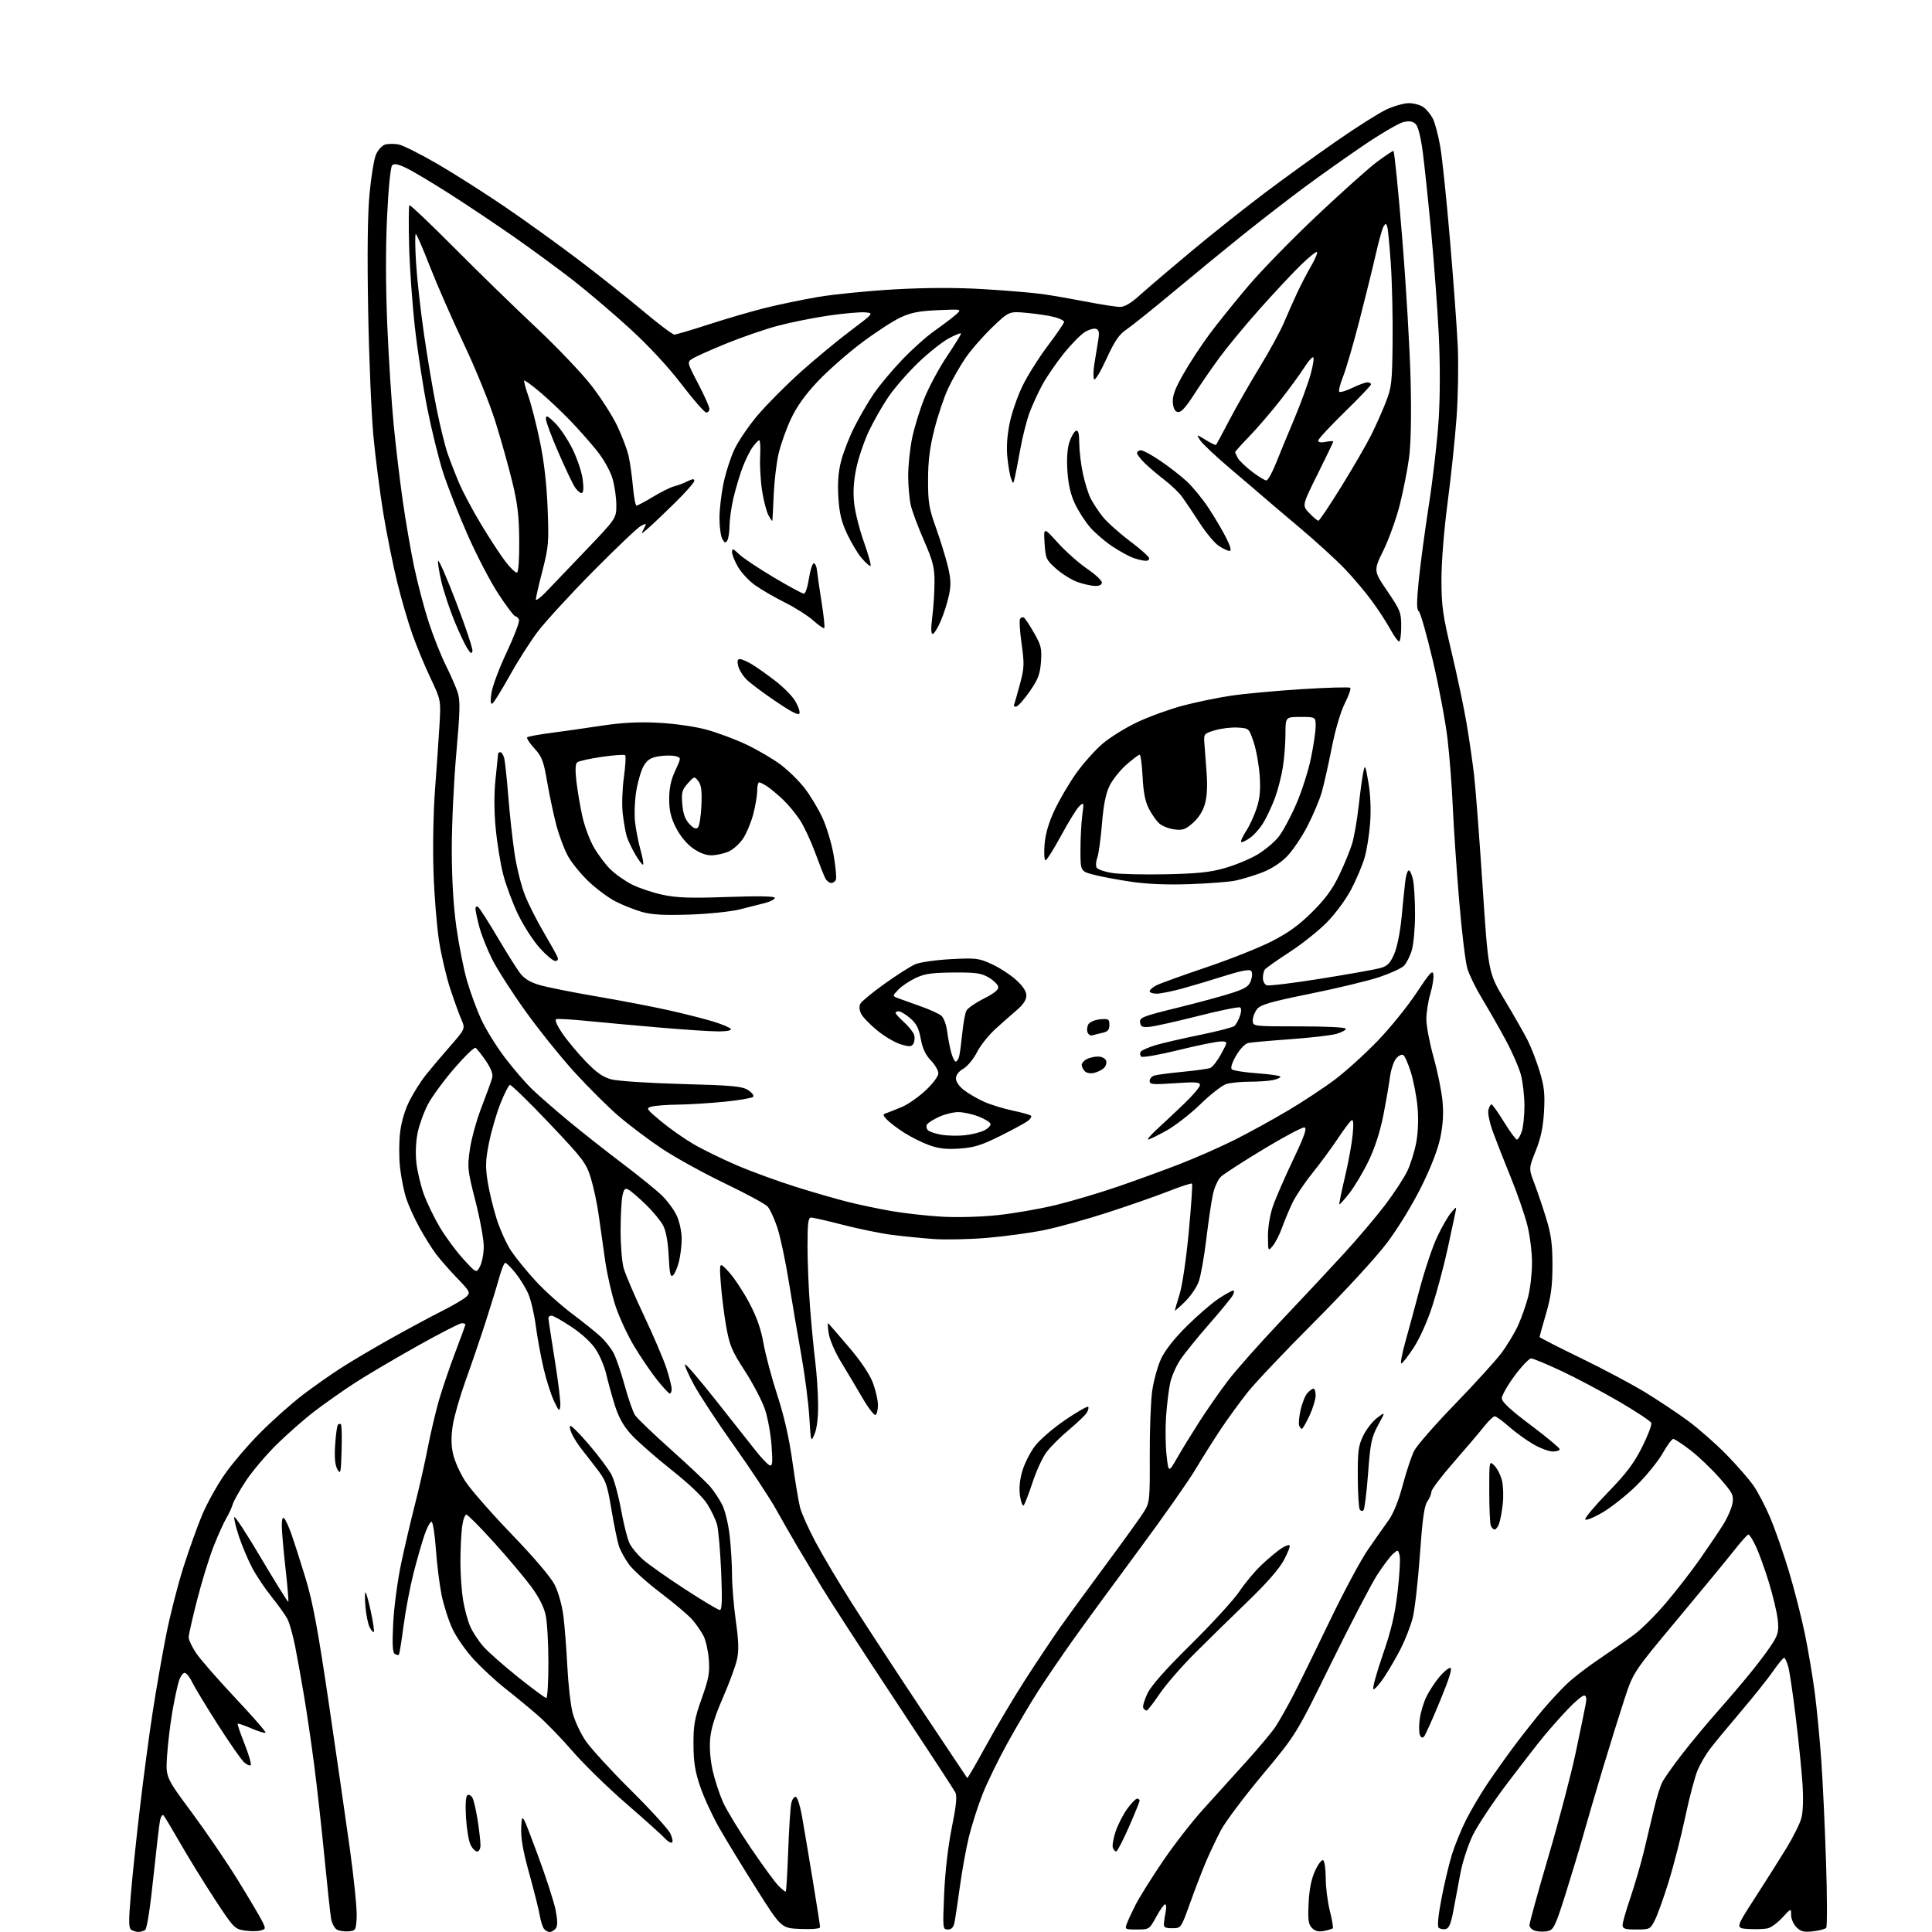 <?xml version="1.0" encoding="UTF-8" standalone="no"?>
<svg 
  version="1.1" 
  xmlns="http://www.w3.org/2000/svg" 
  xmlns:xlink="http://www.w3.org/1999/xlink" 
  xmlns:svg="http://www.w3.org/2000/svg"
  xmlns:rdf="http://www.w3.org/1999/02/22-rdf-syntax-ns#"
  xmlns:cc="http://creativecommons.org/ns#"
  xmlns:dc="http://purl.org/dc/elements/1.1/"
  viewBox="0 0 768 768"
  width="768"
  height="768"
>
<style>svg {background-color: white; }</style>"
<path stroke="none" fill="black" fill-rule="evenodd" d="M55.00,767.97C54.17,767.97 52.91,767.60 52.20,767.14C51.15,766.48 51.10,763.84 51.98,753.41C52.57,746.31 54.19,730.83 55.58,719.00C56.96,707.17 59.23,690.08 60.63,681.00C62.02,671.92 64.45,657.98 66.03,650.00C67.61,642.02 70.74,629.75 73.00,622.72C75.25,615.68 78.58,606.40 80.40,602.09C82.22,597.77 86.14,590.70 89.11,586.38C92.07,582.05 98.55,574.44 103.50,569.48C108.45,564.51 116.10,557.72 120.50,554.37C124.90,551.03 131.78,546.20 135.80,543.63C139.81,541.06 148.59,535.87 155.31,532.11C162.02,528.35 171.17,523.43 175.64,521.18C180.10,518.94 184.52,516.34 185.45,515.40C187.05,513.81 186.83,513.37 181.74,508.10C178.77,505.02 174.98,500.70 173.32,498.50C171.67,496.30 168.71,491.57 166.75,488.00C164.79,484.43 162.43,479.25 161.52,476.50C160.60,473.75 159.48,468.21 159.03,464.18C158.58,460.15 158.59,453.76 159.07,449.96C159.62,445.62 161.05,440.92 162.93,437.28C164.58,434.10 167.41,429.64 169.22,427.38C171.02,425.11 175.31,420.03 178.75,416.10C185.00,408.94 185.00,408.94 183.38,405.22C182.49,403.17 180.50,397.67 178.96,393.00C177.42,388.32 175.42,379.77 174.52,374.00C173.62,368.22 172.63,355.85 172.32,346.50C172.00,336.90 172.26,322.75 172.92,314.00C173.56,305.48 174.36,293.96 174.69,288.41C175.28,278.32 175.28,278.32 171.12,269.51C168.82,264.66 165.58,256.83 163.91,252.10C162.23,247.37 159.53,238.10 157.91,231.50C156.28,224.90 153.83,212.75 152.45,204.50C151.08,196.25 149.28,182.30 148.45,173.50C147.63,164.70 146.68,142.20 146.35,123.50C145.95,101.09 146.13,85.30 146.88,77.19C147.51,70.42 148.65,63.37 149.42,61.53C150.19,59.70 151.80,57.88 153.00,57.50C154.19,57.12 156.63,57.08 158.42,57.42C160.20,57.75 167.26,61.30 174.11,65.29C180.95,69.29 193.07,77.00 201.03,82.43C208.99,87.86 222.03,97.25 230.00,103.29C237.97,109.34 249.51,118.50 255.64,123.64C261.77,128.79 267.36,133.00 268.05,133.00C268.75,133.00 274.85,131.20 281.61,129.00C288.37,126.80 298.31,123.89 303.70,122.53C309.09,121.17 318.71,119.16 325.08,118.07C331.45,116.98 345.18,115.62 355.58,115.03C368.28,114.32 379.93,114.29 391.00,114.94C400.07,115.48 410.67,116.37 414.55,116.92C418.43,117.48 426.30,118.85 432.05,119.96C437.80,121.08 443.73,122.00 445.24,122.00C447.12,122.00 449.69,120.45 453.45,117.04C456.46,114.32 465.66,106.48 473.88,99.63C482.11,92.78 495.07,82.49 502.67,76.76C510.28,71.03 523.09,61.77 531.13,56.18C539.18,50.59 548.18,44.89 551.13,43.52C554.09,42.14 558.09,41.02 560.03,41.01C561.97,41.00 564.56,41.70 565.78,42.56C567.01,43.42 568.71,45.48 569.57,47.13C570.42,48.79 571.76,53.82 572.53,58.32C573.31,62.82 575.05,79.55 576.40,95.50C577.76,111.45 579.14,130.35 579.48,137.50C579.82,144.65 579.62,157.34 579.02,165.70C578.43,174.05 576.83,189.31 575.47,199.60C574.02,210.60 573.00,223.24 573.00,230.30C573.00,240.85 573.49,244.35 577.04,259.31C579.27,268.66 581.93,281.31 582.97,287.41C584.00,293.51 585.34,302.77 585.96,308.00C586.57,313.23 588.09,333.07 589.34,352.09C591.62,386.68 591.62,386.68 598.17,397.59C601.77,403.59 605.86,410.76 607.26,413.53C608.66,416.29 610.81,421.85 612.04,425.89C613.86,431.89 614.17,434.80 613.77,441.86C613.41,448.12 612.50,452.43 610.47,457.49C607.67,464.48 607.67,464.48 609.96,470.49C611.22,473.80 613.35,480.10 614.69,484.50C616.62,490.82 617.13,494.70 617.12,503.00C617.11,511.29 616.57,515.35 614.56,522.27C613.15,527.09 612.00,531.23 612.00,531.47C612.00,531.71 619.31,535.45 628.25,539.79C637.19,544.13 648.72,550.25 653.89,553.40C659.05,556.55 666.70,561.64 670.89,564.71C675.07,567.78 681.96,573.82 686.20,578.14C690.43,582.46 695.34,588.09 697.11,590.66C698.88,593.23 701.86,598.97 703.74,603.42C705.61,607.86 708.92,617.35 711.08,624.50C713.24,631.65 716.11,642.90 717.47,649.50C718.82,656.10 720.60,666.67 721.42,673.00C722.24,679.33 723.40,691.48 724.00,700.00C724.60,708.52 725.45,726.75 725.89,740.50C726.34,754.25 726.35,765.89 725.94,766.36C725.52,766.84 723.16,767.45 720.70,767.73C717.06,768.14 715.84,767.84 714.12,766.12C712.95,764.95 712.00,762.76 712.00,761.25C711.99,758.50 711.99,758.50 708.58,762.21C706.71,764.25 704.10,766.19 702.79,766.52C701.47,766.85 698.02,766.98 695.11,766.81C689.84,766.50 689.84,766.50 697.59,754.50C701.86,747.90 707.52,738.93 710.18,734.58C712.84,730.22 715.50,724.86 716.09,722.67C716.74,720.25 716.91,714.91 716.52,709.09C716.17,703.82 714.98,692.08 713.88,683.00C712.79,673.92 711.45,664.81 710.91,662.75C710.36,660.69 709.60,659.01 709.21,659.01C708.82,659.02 706.82,661.44 704.77,664.40C702.72,667.35 696.87,674.68 691.77,680.67C686.67,686.66 681.23,693.25 679.69,695.30C678.14,697.35 675.99,701.02 674.92,703.46C673.84,705.89 671.59,714.32 669.93,722.19C668.26,730.06 665.29,741.67 663.33,748.00C661.36,754.33 658.90,761.19 657.86,763.25C656.01,766.90 655.81,767.00 650.48,767.00C645.92,767.00 645.00,766.71 645.00,765.24C645.00,764.28 646.38,759.44 648.07,754.49C649.75,749.55 652.18,741.23 653.46,736.00C654.73,730.77 656.56,723.12 657.51,719.00C658.46,714.88 659.92,710.15 660.75,708.50C661.59,706.85 665.25,701.67 668.88,697.00C672.52,692.33 678.89,684.67 683.04,680.00C687.19,675.33 693.31,668.12 696.63,664.00C699.96,659.88 703.71,654.78 704.97,652.67C706.88,649.47 707.16,647.98 706.64,643.58C706.30,640.68 704.71,634.05 703.11,628.85C701.51,623.66 699.21,617.29 697.99,614.70C696.77,612.12 695.45,610.00 695.04,610.00C694.63,610.00 692.09,612.81 689.40,616.25C686.70,619.68 676.57,631.99 666.88,643.60C649.26,664.71 649.26,664.71 645.69,675.60C643.73,681.60 639.88,693.92 637.15,703.00C634.42,712.08 630.99,723.77 629.52,729.00C628.06,734.23 624.85,744.91 622.38,752.74C618.43,765.30 617.61,767.06 615.45,767.60C614.10,767.94 611.87,767.93 610.50,767.59C609.04,767.22 608.00,766.24 608.00,765.23C608.00,764.28 611.39,752.02 615.52,738.00C619.65,723.98 624.55,705.30 626.41,696.50C628.27,687.70 630.05,679.04 630.37,677.25C630.77,675.00 630.56,674.00 629.69,674.00C629.00,674.00 626.17,676.36 623.41,679.25C620.65,682.14 616.34,686.98 613.84,690.00C611.34,693.02 604.70,701.58 599.09,709.00C593.48,716.42 587.35,725.65 585.47,729.50C583.60,733.35 581.39,740.10 580.56,744.50C579.74,748.90 578.47,755.65 577.75,759.49C576.74,764.83 576.00,766.57 574.61,766.84C573.61,767.03 572.37,766.77 571.87,766.27C571.31,765.71 571.76,761.14 573.02,754.65C574.15,748.76 576.02,740.91 577.16,737.22C578.30,733.52 580.82,727.35 582.75,723.50C584.69,719.65 588.54,713.12 591.31,709.00C594.08,704.88 599.05,697.90 602.35,693.50C605.66,689.10 610.64,682.81 613.43,679.51C616.22,676.22 620.52,671.60 623.00,669.24C625.48,666.88 631.33,662.40 636.00,659.27C640.67,656.14 646.83,651.84 649.68,649.72C652.54,647.60 658.19,641.95 662.25,637.18C666.30,632.41 672.31,624.67 675.59,620.00C678.86,615.33 683.02,609.18 684.82,606.34C686.62,603.50 688.36,599.56 688.68,597.59C689.21,594.32 688.77,593.46 683.53,587.49C680.37,583.90 675.18,578.94 671.97,576.48C668.77,574.02 665.70,572.00 665.15,572.00C664.60,572.00 662.69,574.59 660.90,577.75C659.11,580.91 654.45,586.65 650.54,590.50C646.63,594.35 640.53,599.19 636.97,601.26C633.35,603.37 630.35,604.55 630.15,603.96C629.96,603.37 634.04,598.53 639.22,593.19C646.52,585.66 649.56,581.63 652.77,575.21C655.05,570.66 656.69,566.35 656.41,565.64C656.14,564.92 650.42,561.13 643.71,557.21C636.99,553.29 626.68,547.81 620.80,545.04C614.91,542.27 609.44,540.00 608.64,540.00C607.84,540.00 604.90,543.09 602.09,546.87C599.29,550.65 597.00,554.68 597.00,555.81C597.00,557.29 600.32,560.38 608.50,566.52C614.82,571.27 620.00,575.57 620.00,576.08C620.00,576.59 618.76,577.00 617.25,576.99C615.74,576.99 612.25,575.69 609.50,574.10C606.75,572.52 602.41,569.37 599.85,567.11C597.29,564.85 594.74,563.00 594.18,563.00C593.62,563.00 591.74,564.80 589.99,567.01C588.25,569.21 582.81,575.61 577.91,581.21C573.01,586.82 569.00,592.12 569.00,592.98C569.00,593.85 568.27,595.60 567.38,596.87C566.16,598.60 565.42,603.98 564.41,618.34C563.66,628.88 562.37,640.09 561.54,643.26C560.70,646.42 558.63,651.78 556.92,655.16C555.21,658.54 552.22,663.71 550.28,666.63C548.33,669.56 546.38,671.74 545.94,671.46C545.49,671.19 547.16,665.09 549.64,657.91C553.07,648.00 554.49,641.96 555.56,632.80C556.34,626.17 556.70,619.65 556.37,618.32C555.78,615.98 555.70,615.96 553.73,617.70C552.61,618.69 549.80,622.42 547.48,626.00C545.16,629.58 536.95,645.33 529.24,661.00C515.23,689.50 515.23,689.50 501.86,705.51C494.51,714.32 487.08,724.22 485.35,727.51C483.61,730.80 480.95,736.42 479.42,740.00C477.90,743.58 475.04,751.00 473.07,756.50C469.49,766.50 469.49,766.50 465.99,766.50C463.11,766.50 462.53,766.15 462.68,764.50C462.78,763.40 463.10,761.26 463.40,759.75C463.70,758.24 463.58,757.00 463.13,757.00C462.69,757.00 461.09,759.25 459.60,762.00C456.90,766.95 456.83,767.00 451.96,767.00C447.17,767.00 447.07,766.94 447.98,764.56C448.49,763.22 450.04,759.88 451.43,757.14C452.82,754.40 457.54,746.84 461.93,740.33C466.31,733.82 473.64,724.36 478.20,719.31C482.77,714.25 490.47,705.73 495.33,700.37C500.18,695.02 505.39,688.81 506.91,686.57C508.42,684.33 511.75,678.45 514.30,673.50C516.84,668.55 523.36,655.26 528.78,643.97C534.21,632.68 540.96,620.08 543.81,615.97C546.65,611.86 550.33,606.62 551.99,604.32C553.91,601.67 555.96,596.57 557.62,590.32C559.05,584.92 561.10,578.79 562.16,576.71C563.22,574.62 570.49,566.29 578.33,558.21C586.16,550.12 594.45,541.01 596.74,537.97C599.03,534.93 602.03,529.98 603.41,526.97C604.78,523.96 606.60,518.82 607.45,515.54C608.30,512.26 609.00,506.15 609.00,501.95C609.00,497.71 608.15,491.00 607.09,486.84C606.03,482.72 603.08,474.21 600.52,467.93C597.96,461.64 594.79,453.56 593.47,449.96C592.14,446.32 591.33,442.44 591.66,441.21C591.97,439.99 592.53,439.00 592.89,439.00C593.25,439.00 595.48,442.15 597.86,446.00C600.24,449.85 602.54,453.00 602.99,453.00C603.44,453.00 604.30,451.58 604.90,449.85C605.51,448.12 605.99,443.51 605.99,439.60C605.98,435.70 605.35,430.14 604.58,427.25C603.81,424.36 601.06,418.07 598.46,413.27C595.86,408.46 591.70,401.18 589.22,397.09C586.73,392.99 584.07,387.58 583.31,385.07C582.54,382.56 581.07,370.38 580.04,358.00C579.00,345.62 577.87,328.98 577.52,321.00C577.18,313.02 576.24,300.88 575.45,294.00C574.66,287.12 572.02,272.99 569.57,262.59C567.12,252.20 564.60,243.37 563.97,242.98C563.12,242.45 563.11,239.42 563.96,230.89C564.58,224.62 566.41,210.95 568.03,200.50C569.65,190.05 571.39,174.75 571.91,166.50C572.48,157.26 572.49,144.40 571.93,133.00C571.42,122.83 570.08,104.65 568.95,92.60C567.82,80.56 566.32,66.25 565.62,60.81C564.82,54.63 563.75,50.32 562.78,49.35C561.65,48.22 560.32,47.99 557.94,48.51C556.13,48.91 548.99,53.07 542.08,57.76C535.16,62.44 524.33,70.13 518.00,74.83C511.68,79.54 500.88,87.90 494.00,93.42C487.12,98.94 474.74,109.09 466.49,115.98C458.23,122.87 449.80,129.62 447.76,131.00C444.85,132.95 443.10,135.52 439.79,142.73C437.38,147.99 435.27,151.43 434.90,150.73C434.54,150.05 434.61,147.25 435.05,144.50C435.49,141.75 436.16,137.65 436.54,135.40C437.07,132.24 436.88,131.17 435.74,130.73C434.93,130.42 432.90,130.99 431.24,132.00C429.58,133.01 425.76,136.91 422.75,140.67C419.75,144.43 415.94,149.99 414.30,153.03C412.65,156.07 410.39,161.03 409.26,164.03C408.14,167.04 406.48,173.55 405.59,178.50C404.70,183.45 403.70,188.62 403.37,190.00C402.78,192.50 402.78,192.50 401.92,190.23C401.44,188.99 400.78,185.16 400.44,181.73C400.03,177.65 400.37,172.91 401.40,168.00C402.26,163.88 404.60,157.20 406.59,153.16C408.57,149.12 413.08,142.00 416.60,137.33C420.12,132.66 423.00,128.45 423.00,127.96C423.00,127.47 421.31,126.62 419.25,126.07C417.19,125.51 412.26,124.76 408.31,124.39C401.11,123.72 401.11,123.72 394.44,130.11C390.77,133.63 385.98,139.12 383.80,142.32C381.61,145.52 378.51,150.96 376.90,154.40C375.29,157.84 372.84,165.12 371.45,170.58C369.59,177.93 368.93,183.15 368.92,190.74C368.90,199.73 369.28,202.05 372.04,209.74C373.76,214.56 375.88,221.42 376.75,224.98C378.00,230.16 378.10,232.51 377.23,236.62C376.64,239.45 375.16,244.07 373.95,246.89C372.74,249.70 371.30,252.00 370.74,252.00C370.07,252.00 370.02,249.72 370.59,245.25C371.07,241.54 371.47,235.35 371.48,231.50C371.48,225.46 370.91,223.18 367.26,214.79C364.93,209.46 362.58,203.16 362.04,200.79C361.49,198.43 361.04,193.22 361.02,189.21C361.01,185.20 361.71,178.45 362.57,174.21C363.44,169.97 365.65,162.78 367.49,158.23C369.33,153.68 373.35,146.23 376.42,141.66C379.49,137.10 382.00,133.03 382.00,132.62C382.00,132.21 379.79,133.08 377.09,134.54C374.40,136.01 368.86,140.44 364.78,144.38C360.71,148.33 355.46,154.38 353.11,157.84C350.77,161.29 347.30,167.37 345.41,171.34C343.53,175.32 341.28,181.93 340.41,186.04C339.34,191.16 339.06,195.54 339.53,200.00C339.90,203.57 341.70,210.66 343.52,215.75C345.33,220.84 346.45,225.00 346.00,225.00C345.55,225.00 343.94,223.54 342.43,221.75C340.92,219.96 338.35,215.67 336.73,212.21C334.47,207.40 333.65,203.98 333.26,197.71C332.91,191.98 333.23,187.62 334.35,183.28C335.22,179.86 337.59,173.79 339.61,169.78C341.62,165.78 345.08,159.83 347.29,156.58C349.50,153.32 354.57,147.24 358.55,143.08C362.53,138.91 368.35,133.70 371.49,131.50C374.62,129.30 378.38,126.46 379.84,125.19C382.50,122.87 382.50,122.87 372.91,123.29C365.37,123.62 362.17,124.24 357.91,126.22C354.94,127.60 347.90,132.20 342.29,136.43C336.67,140.67 328.83,147.59 324.87,151.82C319.94,157.07 316.62,161.77 314.34,166.68C312.50,170.63 310.32,176.79 309.49,180.37C308.66,183.96 307.79,191.30 307.56,196.69C307.33,202.09 307.09,206.72 307.03,207.00C306.97,207.28 306.27,206.31 305.49,204.86C304.70,203.41 303.55,199.00 302.94,195.07C302.33,191.14 301.98,185.01 302.17,181.46C302.35,177.90 302.19,175.00 301.82,175.00C301.44,175.00 300.23,176.28 299.11,177.84C298.00,179.40 296.19,183.11 295.08,186.09C293.97,189.07 292.39,194.43 291.55,198.00C290.71,201.57 290.02,206.53 290.00,209.00C289.98,211.47 289.57,214.12 289.09,214.89C288.39,216.00 288.00,215.86 287.11,214.20C286.50,213.06 286.00,209.38 286.00,206.02C286.00,202.66 286.71,196.45 287.58,192.21C288.45,187.97 290.45,181.78 292.03,178.46C293.61,175.14 297.81,169.02 301.36,164.86C304.91,160.70 312.46,153.11 318.15,147.99C323.84,142.88 332.75,135.50 337.94,131.59C347.37,124.50 347.37,124.50 343.96,124.17C342.08,123.99 335.55,124.56 329.45,125.44C323.35,126.33 314.21,128.16 309.14,129.52C304.07,130.87 294.88,134.04 288.71,136.56C282.55,139.08 276.51,141.78 275.29,142.56C273.08,143.99 273.08,143.99 277.54,152.52C279.99,157.21 282.00,161.71 282.00,162.52C282.00,163.34 281.44,163.99 280.75,163.99C280.06,163.98 275.68,158.97 271.00,152.85C265.68,145.89 258.01,137.61 250.50,130.73C243.90,124.69 233.77,116.06 227.99,111.55C222.20,107.05 211.63,99.27 204.49,94.28C197.34,89.29 185.84,81.59 178.91,77.17C171.99,72.75 164.23,68.11 161.66,66.87C158.26,65.22 156.70,64.90 155.90,65.70C155.24,66.36 154.42,74.64 153.87,86.15C153.27,98.60 153.31,114.07 153.96,129.53C154.53,142.75 155.67,160.53 156.51,169.03C157.34,177.54 158.95,191.03 160.09,199.00C161.22,206.97 163.27,218.86 164.64,225.41C166.02,231.96 168.64,241.89 170.47,247.49C172.31,253.09 175.36,260.78 177.27,264.58C179.17,268.39 181.28,273.22 181.96,275.32C182.98,278.46 182.88,282.77 181.40,299.32C180.40,310.42 179.59,327.60 179.59,337.50C179.60,349.40 180.21,359.90 181.41,368.50C182.41,375.65 184.31,385.28 185.65,389.90C186.99,394.52 189.56,401.50 191.38,405.40C193.19,409.31 197.41,416.10 200.76,420.50C204.10,424.90 209.01,430.58 211.67,433.12C214.33,435.67 220.87,441.36 226.20,445.78C231.54,450.20 241.11,457.74 247.48,462.55C253.84,467.35 260.88,473.06 263.11,475.22C265.34,477.39 268.02,481.04 269.06,483.33C270.10,485.62 270.97,489.66 270.98,492.31C270.99,494.95 270.50,499.10 269.89,501.53C269.28,503.95 268.21,506.41 267.51,506.99C266.51,507.82 266.15,506.20 265.81,499.27C265.52,493.56 264.75,489.33 263.60,487.14C262.63,485.29 259.53,481.54 256.71,478.81C253.89,476.08 250.82,473.44 249.87,472.93C248.46,472.17 248.03,472.58 247.44,475.26C247.05,477.04 246.71,483.23 246.70,489.00C246.68,494.77 247.22,501.52 247.89,504.00C248.57,506.48 252.21,515.02 255.99,523.00C259.76,530.98 263.79,540.39 264.93,543.92C266.07,547.44 267.00,551.16 267.00,552.17C267.00,553.17 266.66,553.98 266.25,553.95C265.84,553.93 263.57,551.49 261.20,548.53C258.84,545.57 254.75,539.58 252.13,535.21C249.50,530.84 246.15,523.62 244.68,519.17C243.20,514.71 241.36,506.66 240.58,501.28C239.80,495.90 238.64,487.73 238.01,483.13C237.38,478.52 235.96,471.85 234.86,468.29C233.01,462.28 231.85,460.76 218.23,446.40C210.18,437.91 203.18,431.11 202.67,431.28C202.16,431.45 200.47,434.78 198.92,438.69C197.37,442.60 195.34,449.56 194.41,454.15C193.01,461.06 192.91,463.71 193.82,469.56C194.42,473.45 196.05,480.20 197.43,484.57C198.82,488.93 201.48,494.75 203.35,497.50C205.23,500.25 209.58,505.57 213.03,509.32C216.49,513.08 222.96,518.88 227.41,522.22C231.86,525.57 237.00,529.70 238.84,531.40C240.67,533.11 242.99,536.08 243.99,538.01C244.98,539.94 246.95,545.73 248.36,550.88C249.77,556.03 251.60,561.26 252.42,562.52C253.24,563.78 259.72,569.99 266.81,576.33C273.90,582.67 280.91,589.30 282.40,591.06C283.88,592.82 286.00,596.03 287.10,598.19C288.20,600.35 289.52,605.80 290.04,610.31C290.56,614.81 290.99,621.91 290.99,626.08C291.00,630.24 291.68,638.46 292.50,644.34C293.64,652.46 293.75,656.17 292.94,659.76C292.36,662.36 289.82,669.22 287.31,675.00C284.12,682.32 282.59,687.32 282.27,691.50C281.99,695.08 282.43,700.17 283.36,704.12C284.21,707.76 286.02,713.26 287.38,716.34C288.75,719.41 293.76,727.68 298.54,734.71C303.31,741.75 308.27,748.51 309.56,749.75C310.86,750.99 312.10,752.00 312.33,752.00C312.55,752.00 313.00,744.69 313.32,735.75C313.64,726.81 314.20,718.24 314.57,716.71C314.95,715.17 315.76,714.08 316.37,714.28C316.99,714.48 318.05,717.76 318.73,721.57C319.41,725.38 321.32,736.73 322.98,746.80C324.64,756.86 326.00,765.54 326.00,766.09C326.00,766.69 322.93,766.97 318.30,766.79C310.60,766.50 310.60,766.50 300.79,751.00C295.40,742.48 288.74,731.57 285.99,726.76C283.24,721.96 279.81,714.53 278.36,710.26C276.30,704.22 275.71,700.51 275.67,693.50C275.63,685.78 276.10,683.17 278.94,675.16C281.76,667.24 282.18,664.88 281.76,659.62C281.49,656.20 280.55,652.02 279.67,650.32C278.79,648.63 276.86,645.80 275.38,644.04C273.89,642.27 268.23,637.46 262.79,633.34C257.36,629.23 251.60,624.06 250.01,621.85C248.41,619.65 246.62,616.37 246.02,614.57C245.43,612.77 244.10,606.26 243.06,600.11C241.31,589.70 240.88,588.53 236.84,583.32C234.45,580.24 231.71,576.71 230.75,575.48C229.79,574.24 228.35,571.97 227.55,570.44C226.75,568.90 226.33,567.27 226.61,566.82C226.89,566.37 230.27,569.72 234.13,574.25C238.00,578.79 242.04,584.20 243.11,586.28C244.19,588.36 245.91,594.71 246.93,600.38C247.96,606.06 249.49,612.05 250.35,613.70C251.20,615.35 253.61,618.21 255.70,620.04C257.79,621.88 265.23,627.12 272.24,631.69C279.25,636.26 285.51,640.00 286.15,640.00C287.01,640.00 287.14,636.04 286.67,624.75C286.31,616.36 285.57,607.91 285.02,605.97C284.47,604.02 282.71,600.35 281.10,597.81C279.27,594.94 273.84,589.77 266.67,584.10C260.35,579.09 253.23,572.82 250.84,570.17C247.74,566.72 245.88,563.35 244.34,558.42C243.16,554.61 241.66,549.17 241.01,546.31C240.36,543.46 238.55,539.10 236.98,536.62C235.20,533.82 231.56,530.41 227.32,527.56C223.58,525.05 219.95,523.00 219.26,523.00C218.57,523.00 218.00,523.43 218.00,523.96C218.00,524.48 219.15,532.01 220.54,540.68C221.94,549.35 222.93,557.58 222.73,558.97C222.41,561.25 222.16,561.05 220.20,556.89C219.01,554.35 217.14,548.50 216.07,543.89C214.99,539.27 213.60,531.67 212.98,527.00C212.36,522.33 211.02,516.60 209.99,514.28C208.97,511.95 206.68,508.24 204.90,506.03C203.12,503.81 201.30,502.00 200.86,502.00C200.42,502.00 199.35,504.59 198.48,507.75C197.62,510.91 195.17,518.90 193.04,525.50C190.91,532.10 187.34,542.56 185.10,548.75C182.87,554.94 180.58,562.89 180.01,566.42C179.30,570.91 179.31,574.36 180.07,577.88C180.66,580.65 182.86,585.57 184.96,588.82C187.06,592.06 195.35,601.54 203.38,609.87C212.31,619.14 218.96,626.96 220.50,629.99C221.93,632.83 223.41,638.09 223.94,642.23C224.45,646.23 225.16,655.29 225.52,662.36C225.87,669.43 226.82,677.75 227.62,680.86C228.41,683.96 230.74,688.97 232.78,691.98C234.83,694.99 242.86,703.77 250.63,711.48C258.41,719.19 265.49,726.94 266.38,728.69C267.27,730.45 267.60,732.13 267.13,732.42C266.66,732.71 265.42,732.00 264.38,730.84C263.35,729.68 256.43,723.46 249.00,717.02C241.57,710.58 231.97,701.20 227.65,696.19C223.33,691.17 217.03,684.67 213.65,681.75C210.27,678.82 204.51,674.08 200.86,671.21C197.20,668.34 191.62,663.19 188.45,659.77C185.27,656.34 181.41,650.83 179.87,647.52C178.32,644.21 176.37,638.12 175.53,634.00C174.70,629.88 173.67,621.65 173.26,615.73C172.84,609.81 172.07,604.94 171.54,604.91C171.00,604.88 169.74,607.25 168.74,610.18C167.73,613.10 165.77,619.93 164.39,625.34C163.01,630.75 161.22,640.17 160.42,646.28C159.62,652.38 158.78,657.56 158.55,657.79C158.32,658.01 157.59,657.86 156.93,657.45C156.04,656.91 155.88,653.64 156.31,645.10C156.64,638.72 158.06,628.10 159.46,621.50C160.86,614.90 163.35,604.29 164.98,597.92C166.62,591.55 168.88,581.53 170.02,575.63C171.16,569.74 173.18,561.16 174.51,556.55C175.85,551.94 178.75,543.41 180.97,537.58C183.19,531.75 185.00,526.76 185.00,526.49C185.00,526.22 184.34,526.00 183.53,526.00C182.72,526.00 174.74,530.11 165.78,535.13C156.83,540.15 145.69,546.72 141.04,549.74C136.39,552.76 129.19,557.82 125.04,561.00C120.89,564.17 114.07,570.17 109.87,574.32C105.68,578.47 100.22,584.93 97.74,588.68C95.27,592.43 92.91,596.62 92.51,598.00C92.10,599.38 90.96,601.85 89.97,603.50C88.98,605.15 86.74,610.10 84.99,614.50C83.25,618.90 80.28,628.48 78.41,635.79C76.53,643.10 75.00,649.89 75.00,650.87C75.00,651.85 76.32,654.65 77.93,657.08C79.54,659.51 86.53,667.52 93.46,674.88C100.39,682.25 105.84,688.49 105.56,688.77C105.29,689.05 102.75,688.28 99.93,687.07C97.11,685.85 94.66,685.01 94.48,685.19C94.30,685.37 95.54,689.00 97.23,693.27C98.92,697.54 100.01,701.32 99.66,701.68C99.30,702.03 98.10,701.49 96.98,700.48C95.86,699.47 91.14,692.69 86.50,685.42C81.86,678.15 77.29,670.58 76.35,668.60C75.40,666.62 74.07,665.00 73.39,665.00C72.71,665.00 71.68,666.46 71.11,668.25C70.53,670.04 69.36,675.55 68.50,680.50C67.65,685.45 66.71,693.33 66.41,698.00C65.86,706.50 65.86,706.50 76.24,720.50C81.95,728.20 90.23,740.35 94.63,747.50C99.03,754.65 103.34,761.93 104.20,763.67C105.72,766.75 105.70,766.86 103.40,767.44C102.10,767.76 99.24,767.74 97.05,767.39C93.25,766.78 92.70,766.19 85.15,754.63C80.80,747.96 74.67,738.00 71.53,732.50C68.38,727.00 65.45,722.12 65.01,721.65C64.56,721.18 63.94,722.08 63.61,723.65C63.29,725.22 62.09,735.49 60.94,746.48C59.68,758.64 58.40,766.76 57.68,767.22C57.03,767.63 55.83,767.97 55.00,767.97zM138.50,767.74C136.85,767.88 134.76,767.55 133.86,767.01C132.96,766.47 131.96,764.56 131.63,762.76C131.30,760.97 130.12,750.05 129.00,738.50C127.87,726.95 126.05,710.52 124.94,702.00C123.84,693.48 122.03,681.10 120.92,674.50C119.82,667.90 118.20,658.90 117.33,654.50C116.46,650.10 115.10,645.23 114.31,643.68C113.52,642.12 110.69,638.15 108.03,634.85C105.37,631.54 101.85,626.29 100.21,623.17C98.57,620.05 96.23,614.50 95.00,610.83C93.78,607.16 92.94,603.67 93.14,603.08C93.34,602.48 98.17,609.89 103.88,619.54C109.59,629.18 114.41,636.92 114.60,636.73C114.79,636.54 114.29,630.56 113.49,623.44C112.69,616.32 112.03,608.72 112.02,606.55C112.01,603.89 112.33,602.93 113.01,603.61C113.56,604.16 114.88,607.07 115.93,610.06C116.98,613.05 119.49,620.90 121.50,627.50C124.34,636.82 126.37,647.75 130.62,676.50C133.62,696.85 137.43,723.17 139.08,735.00C140.72,746.83 141.94,758.98 141.79,762.00C141.51,767.32 141.40,767.51 138.50,767.74zM218.50,768.00C217.81,768.00 216.80,767.44 216.25,766.75C215.71,766.06 214.96,763.70 214.58,761.50C214.21,759.30 212.33,751.79 210.40,744.82C207.82,735.48 206.98,730.60 207.20,726.32C207.50,720.50 207.50,720.50 213.68,737.13C217.08,746.28 220.34,756.37 220.92,759.54C221.70,763.73 221.68,765.68 220.87,766.65C220.26,767.39 219.19,768.00 218.50,768.00zM526.34,767.58C524.20,768.01 522.82,767.68 521.57,766.43C520.11,764.96 519.87,763.30 520.19,756.58C520.45,751.06 521.26,746.97 522.76,743.68C523.97,741.01 525.41,739.14 525.98,739.49C526.54,739.83 527.00,743.04 527.00,746.60C527.00,750.17 527.73,756.01 528.63,759.58C529.53,763.15 530.06,766.28 529.81,766.53C529.56,766.78 528.00,767.25 526.34,767.58zM376.77,767.00C374.75,767.00 374.72,766.69 375.32,752.75C375.70,743.98 376.87,733.88 378.36,726.50C380.14,717.69 380.51,713.97 379.76,712.50C379.20,711.40 368.31,694.75 355.57,675.50C342.83,656.25 329.69,636.00 326.38,630.50C323.07,625.00 318.76,617.80 316.81,614.50C314.85,611.20 311.12,604.67 308.50,600.00C305.89,595.33 298.39,583.96 291.84,574.75C285.28,565.54 278.08,554.60 275.84,550.45C273.60,546.29 272.01,542.65 272.31,542.36C272.61,542.06 278.13,548.50 284.58,556.66C291.03,564.82 298.15,573.84 300.41,576.69C302.66,579.55 305.13,582.14 305.90,582.47C307.06,582.95 307.20,581.63 306.71,574.67C306.38,570.06 305.20,563.56 304.08,560.23C302.95,556.90 299.37,550.04 296.11,545.00C290.87,536.91 290.00,534.81 288.65,527.17C287.81,522.40 286.85,514.67 286.52,510.00C285.92,501.50 285.92,501.50 289.71,505.61C291.79,507.87 295.43,513.36 297.79,517.80C300.81,523.49 302.49,528.26 303.50,533.98C304.28,538.43 306.75,547.72 309.00,554.61C311.72,562.99 313.72,571.77 315.02,581.16C316.10,588.88 317.46,597.06 318.06,599.34C318.66,601.63 321.42,607.77 324.20,613.00C326.97,618.23 333.53,629.25 338.77,637.50C344.01,645.75 356.38,664.65 366.26,679.50C376.14,694.35 384.34,706.63 384.49,706.80C384.64,706.96 388.01,701.16 391.98,693.90C395.95,686.65 402.81,675.08 407.24,668.19C411.67,661.30 417.84,652.03 420.95,647.58C424.07,643.14 432.46,631.62 439.59,622.00C446.73,612.38 453.59,602.83 454.85,600.78C457.01,597.24 457.12,596.13 457.05,578.67C457.00,568.55 457.44,556.96 458.01,552.92C458.59,548.87 460.15,543.18 461.48,540.27C463.03,536.87 466.68,532.21 471.70,527.22C475.99,522.95 481.71,518.01 484.42,516.23C487.13,514.45 489.73,513.00 490.21,513.00C490.68,513.00 490.62,513.85 490.06,514.88C489.51,515.91 485.25,521.10 480.60,526.41C475.95,531.73 470.79,538.11 469.14,540.60C467.49,543.10 465.69,547.24 465.14,549.82C464.59,552.39 463.87,558.33 463.54,563.00C463.21,567.67 463.29,574.65 463.73,578.50C464.51,585.50 464.51,585.50 467.96,579.50C469.85,576.20 473.86,569.67 476.86,565.00C479.86,560.33 484.92,553.07 488.11,548.87C491.30,544.68 500.79,533.98 509.20,525.09C517.62,516.21 528.92,504.12 534.32,498.22C539.72,492.33 547.04,483.68 550.60,479.00C554.15,474.32 558.12,468.25 559.44,465.50C560.75,462.75 562.35,457.57 563.00,454.00C563.73,450.01 563.91,444.60 563.48,440.00C563.10,435.88 561.92,429.71 560.86,426.30C559.81,422.88 558.44,419.77 557.81,419.38C557.19,419.00 555.89,419.65 554.93,420.83C553.97,422.02 552.89,425.35 552.51,428.24C552.14,431.13 550.95,438.00 549.87,443.50C548.61,449.88 546.49,456.40 544.03,461.50C541.90,465.90 538.48,471.65 536.43,474.27C534.38,476.89 532.57,478.91 532.41,478.75C532.25,478.59 533.24,473.74 534.61,467.98C535.98,462.22 537.37,454.62 537.71,451.09C538.13,446.65 537.99,444.89 537.25,445.35C536.66,445.71 534.16,449.05 531.69,452.76C529.22,456.46 524.67,462.65 521.57,466.50C518.46,470.35 514.87,475.75 513.59,478.50C512.30,481.25 510.48,485.63 509.55,488.23C508.61,490.84 507.00,493.99 505.96,495.23C504.07,497.50 504.07,497.50 504.03,491.41C504.01,487.86 504.83,482.91 505.98,479.57C507.06,476.41 510.66,468.12 513.98,461.16C518.55,451.53 519.65,448.42 518.54,448.18C517.73,448.01 510.42,451.89 502.29,456.80C494.15,461.72 486.54,466.63 485.37,467.72C484.19,468.80 482.73,472.01 482.13,474.85C481.52,477.68 480.34,485.73 479.50,492.75C478.66,499.76 477.30,507.32 476.48,509.56C475.66,511.79 473.19,515.36 470.99,517.51C468.80,519.65 467.01,521.20 467.01,520.95C467.02,520.70 467.87,517.80 468.90,514.50C469.97,511.11 471.55,500.35 472.55,489.74C473.52,479.42 474.10,470.77 473.84,470.51C473.59,470.25 469.35,471.62 464.44,473.56C459.52,475.49 448.63,479.30 440.22,482.02C431.82,484.75 420.48,487.88 415.03,488.99C409.58,490.10 399.35,491.49 392.31,492.08C385.26,492.67 375.68,492.87 371.00,492.52C366.32,492.18 358.90,491.44 354.50,490.87C350.10,490.30 341.41,488.52 335.18,486.92C328.96,485.31 323.22,484.00 322.43,484.00C321.27,484.00 321.00,486.17 321.00,495.35C321.00,501.60 321.45,512.51 322.00,519.60C322.55,526.70 323.47,536.36 324.06,541.09C324.65,545.81 325.16,553.46 325.21,558.09C325.26,563.42 324.75,567.78 323.82,570.00C322.35,573.47 322.34,573.42 321.71,563.19C321.36,557.52 319.93,546.50 318.53,538.69C317.13,530.89 314.89,517.70 313.55,509.39C312.21,501.08 310.15,491.41 308.97,487.89C307.79,484.38 306.08,480.66 305.16,479.64C304.25,478.62 296.57,474.45 288.09,470.39C279.62,466.32 268.37,460.11 263.09,456.59C257.82,453.06 250.07,447.23 245.88,443.63C241.69,440.02 233.79,432.16 228.33,426.17C222.87,420.17 214.09,409.24 208.82,401.88C203.55,394.52 197.60,385.24 195.60,381.25C193.61,377.26 191.31,371.43 190.49,368.29C189.67,365.15 189.00,361.97 189.00,361.23C189.00,360.49 189.45,360.16 190.00,360.50C190.55,360.84 193.97,366.15 197.61,372.31C201.24,378.46 205.31,384.95 206.64,386.72C208.32,388.96 210.64,390.42 214.28,391.51C217.15,392.37 227.35,394.42 236.95,396.06C246.54,397.69 259.57,400.19 265.91,401.61C272.24,403.03 280.23,405.06 283.67,406.12C287.10,407.19 290.19,408.49 290.52,409.03C290.88,409.61 288.92,410.00 285.61,410.00C282.58,410.00 272.31,409.34 262.80,408.52C253.28,407.71 240.28,406.53 233.90,405.89C227.52,405.25 221.78,404.91 221.14,405.12C220.43,405.36 221.30,407.46 223.42,410.61C225.31,413.41 229.48,418.44 232.68,421.77C237.06,426.34 239.61,428.14 243.00,429.06C245.51,429.73 257.92,430.56 271.09,430.91C291.49,431.47 295.05,431.80 297.45,433.37C298.97,434.37 299.83,435.57 299.36,436.03C298.89,436.50 293.84,437.36 288.14,437.94C282.45,438.52 274.12,439.04 269.64,439.10C265.16,439.15 260.39,439.51 259.04,439.89C256.68,440.54 256.84,440.80 262.78,445.74C266.20,448.58 272.03,452.68 275.75,454.85C279.46,457.01 287.29,460.83 293.15,463.33C299.00,465.83 309.58,469.68 316.65,471.89C323.72,474.10 333.10,476.80 337.50,477.89C341.90,478.98 349.55,480.58 354.50,481.44C359.45,482.29 368.24,483.28 374.03,483.63C380.19,484.01 389.47,483.77 396.40,483.05C402.91,482.38 413.47,480.55 419.87,478.98C426.27,477.41 437.35,474.11 444.50,471.65C451.65,469.18 462.68,465.17 469.00,462.72C475.32,460.27 485.12,455.95 490.77,453.12C496.42,450.28 505.95,445.05 511.96,441.48C517.97,437.91 526.40,432.35 530.69,429.11C534.99,425.87 542.57,419.01 547.54,413.86C552.52,408.71 559.49,400.11 563.04,394.73C568.43,386.59 569.55,385.37 569.81,387.41C569.98,388.76 569.42,392.22 568.56,395.11C567.70,398.00 567.00,402.53 567.00,405.17C567.00,407.82 568.29,414.60 569.86,420.24C571.44,425.88 573.03,433.69 573.41,437.60C573.88,442.47 573.62,447.02 572.58,452.10C571.60,456.87 568.91,463.86 565.00,471.75C561.47,478.87 555.75,488.23 551.34,494.08C547.02,499.81 534.65,513.27 522.61,525.33C510.98,536.97 498.96,549.65 495.91,553.50C492.86,557.35 488.11,563.88 485.36,568.00C482.61,572.12 477.99,579.45 475.10,584.27C472.21,589.09 461.92,603.72 452.24,616.77C442.57,629.82 430.97,645.67 426.48,652.00C421.98,658.33 415.79,667.42 412.70,672.21C409.62,677.00 404.12,686.30 400.49,692.88C396.85,699.46 392.36,708.68 390.52,713.37C388.68,718.07 386.26,725.64 385.15,730.20C384.03,734.77 382.42,743.67 381.56,750.00C380.70,756.33 379.73,762.74 379.42,764.25C379.01,766.18 378.22,767.00 376.77,767.00zM189.66,736.00C188.92,736.00 187.73,734.76 187.01,733.25C186.29,731.74 185.49,726.85 185.23,722.38C184.93,717.21 185.15,714.03 185.83,713.60C186.42,713.24 187.32,713.74 187.84,714.72C188.36,715.70 189.28,719.74 189.89,723.69C190.50,727.65 191.00,732.03 191.00,733.44C191.00,734.91 190.43,736.00 189.66,736.00zM443.72,735.98C443.29,735.99 442.68,735.34 442.38,734.54C442.07,733.73 442.56,730.84 443.46,728.11C444.37,725.38 446.44,721.31 448.06,719.07C449.69,716.83 451.46,715.00 452.01,715.00C452.55,715.00 453.01,715.34 453.02,715.75C453.03,716.16 451.12,720.88 448.77,726.23C446.42,731.58 444.15,735.97 443.72,735.98zM566.02,690.38C565.42,690.98 564.82,690.70 564.40,689.61C564.04,688.66 564.03,685.80 564.38,683.24C564.73,680.69 565.90,676.77 566.98,674.55C568.06,672.32 570.34,668.81 572.05,666.75C573.75,664.69 575.76,663.00 576.50,663.00C577.43,663.00 576.16,667.11 572.41,676.22C569.42,683.49 566.54,689.86 566.02,690.38zM455.81,679.98C455.43,679.99 454.83,679.54 454.48,678.97C454.13,678.41 454.87,675.82 456.11,673.22C457.65,670.02 463.26,663.68 473.58,653.50C481.94,645.25 490.57,635.80 492.76,632.50C494.95,629.20 498.95,624.44 501.65,621.92C504.34,619.40 507.79,616.53 509.31,615.54C510.82,614.54 512.32,613.98 512.63,614.30C512.94,614.61 511.92,617.26 510.36,620.18C508.54,623.60 503.44,629.43 496.10,636.50C489.82,642.55 480.36,651.80 475.09,657.07C469.82,662.33 463.48,669.63 461.00,673.29C458.52,676.96 456.19,679.96 455.81,679.98zM217.16,675.00C217.62,675.00 218.00,668.72 218.00,661.05C218.00,653.38 217.52,644.84 216.92,642.08C216.23,638.82 214.20,634.83 211.14,630.69C208.55,627.18 201.94,619.33 196.46,613.25C190.98,607.17 186.00,602.15 185.39,602.10C184.77,602.04 184.00,604.35 183.65,607.25C183.30,610.14 183.02,616.33 183.02,621.00C183.02,625.67 183.49,632.42 184.07,635.99C184.65,639.57 185.93,644.31 186.92,646.54C187.90,648.78 190.24,652.34 192.11,654.47C193.97,656.60 200.19,662.09 205.91,666.67C211.64,671.25 216.71,675.00 217.16,675.00zM148.60,648.73C148.36,648.97 147.63,648.17 146.97,646.95C146.32,645.73 145.55,641.98 145.26,638.62C144.97,635.25 145.00,632.75 145.34,633.06C145.67,633.36 146.64,636.92 147.49,640.96C148.34,644.99 148.84,648.49 148.60,648.73zM594.13,608.00C593.63,608.00 592.94,607.29 592.61,606.42C592.27,605.55 592.00,599.37 592.00,592.70C592.00,580.56 592.00,580.56 594.07,582.63C595.21,583.77 596.56,586.45 597.07,588.60C597.58,590.74 597.71,594.98 597.36,598.00C597.02,601.02 596.35,604.51 595.89,605.75C595.43,606.99 594.64,608.00 594.13,608.00zM542.01,600.34C541.58,600.80 540.90,600.66 540.51,600.02C540.12,599.39 539.77,593.56 539.74,587.08C539.69,576.88 539.98,574.67 541.89,570.72C543.11,568.21 545.60,565.02 547.43,563.62C550.77,561.08 550.77,561.08 547.81,566.53C545.18,571.40 544.75,573.47 543.83,585.74C543.26,593.31 542.44,599.88 542.01,600.34zM406.96,598.37C406.52,598.85 405.85,597.21 405.48,594.72C405.03,591.71 405.33,588.37 406.38,584.77C407.25,581.79 409.52,577.30 411.42,574.80C413.33,572.30 418.74,567.65 423.44,564.45C428.14,561.26 432.24,558.91 432.56,559.23C432.88,559.55 432.60,560.64 431.95,561.65C431.29,562.67 428.06,565.75 424.77,568.50C421.48,571.25 417.51,575.22 415.95,577.32C414.39,579.42 411.91,584.82 410.44,589.32C408.96,593.82 407.39,597.89 406.96,598.37zM135.79,576.62C135.53,585.57 135.37,586.27 134.13,584.09C133.17,582.40 132.90,579.47 133.23,574.32C133.49,570.28 133.99,566.67 134.35,566.32C134.71,565.96 135.24,565.91 135.54,566.20C135.83,566.50 135.95,571.19 135.79,576.62zM517.51,568.00C517.20,568.00 516.71,567.40 516.43,566.67C516.15,565.94 516.41,563.13 517.01,560.44C517.62,557.74 518.83,554.74 519.71,553.77C520.59,552.79 521.69,552.00 522.15,552.00C522.62,552.00 523.00,553.24 522.99,554.75C522.98,556.26 521.88,559.86 520.54,562.75C519.19,565.64 517.83,568.00 517.51,568.00zM348.06,562.46C347.54,562.78 345.21,559.77 342.88,555.77C340.56,551.77 336.73,545.35 334.38,541.50C331.94,537.50 329.81,532.57 329.41,530.00C329.03,527.52 328.96,525.73 329.24,526.00C329.53,526.27 333.19,530.51 337.37,535.41C342.23,541.11 345.70,546.27 346.99,549.70C348.10,552.66 349.00,556.61 349.00,558.48C349.00,560.35 348.58,562.14 348.06,562.46zM557.04,542.00C556.61,542.00 557.28,538.29 558.55,533.75C559.82,529.21 562.47,519.42 564.45,512.00C566.43,504.57 569.55,495.35 571.38,491.50C573.21,487.65 575.68,483.38 576.87,482.00C579.03,479.50 579.03,479.50 578.54,482.00C578.26,483.38 576.87,489.90 575.43,496.50C573.99,503.10 571.29,513.23 569.43,519.00C567.42,525.23 564.37,532.04 561.94,535.75C559.69,539.19 557.48,542.00 557.04,542.00zM190.82,503.38C191.62,501.84 192.29,498.31 192.30,495.54C192.32,492.77 190.83,484.65 189.01,477.50C185.85,465.14 185.74,464.12 186.79,456.83C187.40,452.61 189.53,444.96 191.53,439.83C193.52,434.70 195.39,429.52 195.68,428.33C196.02,426.90 195.13,424.60 193.09,421.63C191.38,419.14 189.56,416.85 189.05,416.53C188.54,416.22 184.74,419.89 180.60,424.68C176.45,429.48 171.74,435.90 170.13,438.95C168.52,442.00 166.67,447.13 166.01,450.33C165.29,453.87 165.10,458.59 165.53,462.33C165.92,465.73 167.24,471.29 168.48,474.71C169.71,478.12 172.58,484.04 174.85,487.87C177.12,491.69 181.32,497.37 184.17,500.49C189.36,506.17 189.36,506.17 190.82,503.38zM381.50,456.57C376.27,456.94 373.21,456.60 369.41,455.24C366.62,454.24 362.07,451.97 359.31,450.20C356.55,448.43 353.49,446.09 352.51,445.01C350.80,443.12 350.80,443.02 352.61,442.39C353.65,442.03 356.40,440.92 358.72,439.94C361.04,438.95 365.20,436.02 367.97,433.43C370.87,430.72 373.00,427.85 373.00,426.66C373.00,425.52 371.66,423.21 370.02,421.52C367.92,419.36 366.73,416.80 366.02,412.97C365.25,408.73 364.29,406.88 361.80,404.75C360.03,403.24 358.00,402.00 357.29,402.00C356.58,402.00 356.00,402.29 356.00,402.64C356.00,403.00 357.54,404.69 359.43,406.39C361.32,408.10 363.11,410.40 363.41,411.50C363.71,412.60 363.55,414.14 363.06,414.93C362.30,416.13 361.48,416.16 358.06,415.14C355.81,414.46 351.61,411.99 348.73,409.64C345.85,407.30 342.97,404.31 342.31,403.00C341.57,401.51 341.46,400.01 342.02,398.96C342.51,398.05 346.87,394.47 351.71,391.01C356.54,387.55 362.03,384.07 363.90,383.28C365.78,382.49 372.12,381.59 378.00,381.28C387.97,380.75 389.08,380.89 394.22,383.24C397.26,384.63 401.60,387.45 403.87,389.50C406.63,392.00 408.00,394.07 408.00,395.76C408.00,397.43 406.76,399.33 404.35,401.39C402.34,403.10 398.47,406.52 395.75,408.98C393.03,411.44 389.69,415.64 388.34,418.31C386.99,420.98 384.56,423.91 382.95,424.83C381.10,425.88 380.01,427.32 380.01,428.70C380.00,430.02 381.32,431.91 383.31,433.42C385.12,434.81 388.73,436.88 391.33,438.03C393.92,439.18 399.01,440.73 402.62,441.49C406.24,442.25 409.49,443.16 409.85,443.51C410.20,443.87 409.60,444.83 408.50,445.65C407.40,446.46 402.45,449.14 397.50,451.61C390.17,455.25 387.20,456.18 381.50,456.57zM456.40,452.97C455.91,452.96 457.52,451.09 460.00,448.82C462.48,446.55 467.31,442.00 470.75,438.71C474.19,435.42 477.00,432.10 477.00,431.32C477.00,430.15 475.27,430.03 467.00,430.60C458.27,431.20 457.00,431.09 457.00,429.71C457.00,428.84 457.82,427.88 458.81,427.56C459.81,427.24 464.87,426.57 470.06,426.07C475.25,425.57 480.23,424.88 481.12,424.52C482.02,424.17 483.96,421.66 485.44,418.94C488.12,414.00 488.12,414.00 485.26,414.00C483.69,414.00 476.12,415.54 468.45,417.43C460.78,419.32 454.11,420.48 453.64,420.02C453.16,419.55 453.07,418.70 453.43,418.11C453.79,417.53 456.43,416.35 459.29,415.49C462.16,414.64 470.12,412.79 476.99,411.39C483.85,410.00 490.00,408.41 490.66,407.87C491.31,407.33 492.30,405.57 492.86,403.96C493.49,402.18 493.52,400.82 492.95,400.47C492.43,400.15 484.92,401.68 476.26,403.88C467.59,406.07 458.93,408.00 457.00,408.18C454.08,408.45 453.45,408.15 453.20,406.41C452.93,404.49 454.22,403.99 468.20,400.55C476.62,398.48 486.40,395.82 489.94,394.64C495.27,392.87 496.54,392.01 497.30,389.66C497.88,387.89 497.87,386.47 497.27,385.87C496.66,385.26 492.90,385.99 486.90,387.90C481.73,389.55 474.13,391.82 470.02,392.95C465.91,394.08 461.29,395.00 459.77,395.00C458.25,395.00 457.00,394.56 457.00,394.03C457.00,393.49 458.24,392.43 459.75,391.66C461.26,390.90 470.15,387.69 479.50,384.53C488.85,381.38 500.55,376.73 505.50,374.20C512.11,370.83 516.38,367.74 521.60,362.56C526.82,357.37 529.67,353.47 532.36,347.87C534.37,343.68 536.68,338.05 537.49,335.37C538.30,332.69 539.46,326.00 540.08,320.50C540.69,315.00 541.52,308.93 541.92,307.00C542.61,303.73 542.74,304.00 543.96,311.00C544.77,315.66 545.03,321.71 544.66,327.00C544.32,331.67 543.32,337.98 542.43,341.00C541.54,344.02 539.16,349.65 537.15,353.49C535.11,357.41 530.86,363.18 527.50,366.61C524.20,369.97 517.45,375.35 512.50,378.55C507.55,381.76 503.17,384.86 502.77,385.44C502.36,386.02 502.02,387.53 502.02,388.78C502.01,390.04 502.69,391.33 503.54,391.65C504.39,391.98 514.06,390.80 525.03,389.04C536.00,387.28 546.60,385.40 548.58,384.85C551.51,384.04 552.55,383.02 554.17,379.34C555.36,376.65 556.57,370.70 557.15,364.66C557.68,359.07 558.34,352.59 558.62,350.25C558.90,347.91 559.52,346.00 560.02,346.00C560.51,346.00 561.27,347.69 561.70,349.75C562.14,351.81 562.50,358.00 562.50,363.50C562.49,369.00 561.91,375.44 561.19,377.80C560.48,380.17 559.07,382.93 558.07,383.93C557.07,384.93 552.63,386.96 548.22,388.43C543.80,389.90 531.48,392.87 520.84,395.02C505.20,398.19 501.17,399.35 499.75,401.08C498.79,402.26 498.00,404.30 498.00,405.61C498.00,408.00 498.00,408.00 516.50,408.00C527.56,408.00 535.00,408.38 535.00,408.95C535.00,409.48 533.31,410.39 531.25,410.98C529.19,411.57 520.98,412.52 513.00,413.10C505.02,413.67 497.50,414.34 496.29,414.58C494.97,414.84 492.99,416.87 491.40,419.58C489.76,422.39 489.09,424.49 489.66,425.06C490.17,425.57 494.73,426.29 499.80,426.65C504.86,427.01 509.00,427.63 509.00,428.02C509.00,428.42 507.59,429.03 505.88,429.38C504.16,429.72 499.99,430.00 496.62,430.00C493.25,430.00 489.14,430.41 487.49,430.91C485.85,431.41 481.25,434.98 477.29,438.84C473.32,442.70 467.20,447.47 463.69,449.43C460.18,451.39 456.90,452.99 456.40,452.97zM383.50,451.29C386.25,451.00 389.77,450.12 391.31,449.32C392.86,448.53 393.95,447.35 393.73,446.69C393.51,446.04 391.35,444.74 388.92,443.80C386.49,442.87 382.93,442.09 381.00,442.08C379.07,442.06 375.64,442.89 373.37,443.92C371.10,444.95 368.92,446.33 368.51,446.98C368.11,447.64 368.27,448.67 368.87,449.27C369.47,449.87 371.88,450.69 374.23,451.08C376.58,451.48 380.75,451.57 383.50,451.29zM435.00,426.48C433.54,426.84 431.97,426.57 431.25,425.85C430.56,425.16 430.00,424.03 430.00,423.34C430.00,422.64 430.87,421.60 431.93,421.04C433.00,420.47 435.04,420.00 436.47,420.00C437.91,420.00 439.33,420.70 439.67,421.58C440.00,422.45 439.65,423.77 438.89,424.51C438.12,425.26 436.37,426.14 435.00,426.48zM379.93,422.00C380.40,422.00 381.02,420.99 381.32,419.75C381.61,418.51 382.16,414.35 382.55,410.50C382.93,406.65 383.66,402.71 384.16,401.75C384.66,400.78 387.79,398.62 391.10,396.95C395.31,394.83 397.03,393.41 396.81,392.26C396.64,391.35 394.92,389.68 393.00,388.55C390.03,386.81 387.90,386.51 378.89,386.59C370.18,386.67 367.47,387.08 363.80,388.85C361.34,390.04 358.29,392.12 357.02,393.48C354.71,395.94 354.71,395.94 357.10,396.84C358.42,397.33 362.43,398.77 366.00,400.03C369.57,401.30 373.27,402.98 374.21,403.78C375.14,404.58 376.17,407.32 376.49,409.87C376.81,412.41 377.53,416.19 378.08,418.25C378.63,420.31 379.46,422.00 379.93,422.00zM434.21,411.57C433.50,411.79 432.64,411.24 432.30,410.35C431.96,409.46 432.14,408.00 432.69,407.11C433.25,406.23 435.34,405.36 437.35,405.19C440.67,404.91 441.00,405.11 441.00,407.42C441.00,409.38 440.37,410.10 438.25,410.56C436.74,410.90 434.92,411.35 434.21,411.57zM220.70,382.00C219.87,382.00 217.10,379.68 214.54,376.83C211.99,373.99 208.12,368.01 205.96,363.53C203.79,359.05 201.12,351.87 200.01,347.56C198.91,343.25 197.57,334.95 197.03,329.11C196.39,322.24 196.38,315.32 197.00,309.50C197.53,304.55 197.97,300.16 197.98,299.75C197.99,299.34 198.40,299.00 198.88,299.00C199.37,299.00 200.05,300.01 200.39,301.25C200.74,302.49 201.48,309.32 202.04,316.44C202.60,323.56 203.73,333.86 204.55,339.32C205.37,344.79 207.23,352.24 208.69,355.88C210.14,359.52 213.52,366.20 216.19,370.71C218.85,375.23 221.30,379.62 221.62,380.46C221.99,381.43 221.65,382.00 220.70,382.00zM274.00,363.56C263.99,363.89 259.14,363.62 255.26,362.53C252.39,361.71 247.68,359.86 244.82,358.41C241.95,356.96 237.07,353.34 233.96,350.38C230.86,347.42 227.15,342.85 225.72,340.22C224.28,337.59 222.23,332.08 221.14,327.97C220.06,323.86 218.43,316.17 217.52,310.87C216.06,302.43 215.43,300.77 212.41,297.47C210.51,295.40 209.23,293.43 209.56,293.10C209.89,292.77 214.06,291.99 218.83,291.37C223.60,290.75 232.68,289.46 239.00,288.50C247.18,287.26 253.68,286.91 261.50,287.30C267.81,287.61 275.91,288.74 280.50,289.96C284.90,291.13 292.19,293.83 296.70,295.97C301.21,298.11 307.37,301.72 310.38,304.00C313.40,306.27 317.67,310.48 319.88,313.34C322.09,316.20 325.25,321.46 326.91,325.02C328.57,328.59 330.58,335.28 331.38,339.90C332.17,344.52 332.59,348.91 332.30,349.65C332.02,350.39 331.18,351.00 330.43,351.00C329.68,351.00 328.62,350.17 328.08,349.14C327.53,348.12 325.73,343.57 324.07,339.02C322.41,334.47 319.71,328.67 318.08,326.13C316.44,323.58 313.39,319.88 311.30,317.90C309.21,315.92 306.39,313.56 305.03,312.65C303.67,311.74 302.21,311.00 301.78,311.00C301.35,311.00 301.00,312.48 301.00,314.29C301.00,316.10 300.31,320.26 299.46,323.54C298.61,326.82 296.78,331.22 295.39,333.33C294.00,335.43 291.34,337.80 289.47,338.58C287.59,339.36 284.54,340.00 282.68,340.00C280.53,340.00 277.83,338.94 275.29,337.09C272.86,335.34 270.23,332.09 268.64,328.90C266.65,324.92 266.00,322.10 266.01,317.55C266.02,313.28 266.72,309.99 268.42,306.34C270.83,301.17 270.83,301.17 268.43,300.57C267.11,300.24 264.18,300.27 261.92,300.63C258.78,301.13 257.36,302.01 255.96,304.30C254.95,305.96 253.60,310.44 252.96,314.25C252.31,318.07 252.09,323.71 252.45,326.83C252.81,329.95 253.79,334.91 254.61,337.86C255.44,340.80 255.91,343.43 255.65,343.69C255.39,343.95 253.99,342.13 252.54,339.66C251.09,337.19 249.53,333.86 249.07,332.25C248.61,330.65 247.92,326.65 247.54,323.37C247.16,320.08 247.36,313.67 247.99,309.10C248.61,304.53 248.86,300.52 248.53,300.20C248.21,299.87 244.03,300.17 239.25,300.86C234.47,301.56 230.06,302.53 229.46,303.04C228.70,303.66 228.60,306.09 229.15,310.73C229.59,314.45 230.64,320.65 231.49,324.50C232.34,328.35 234.38,333.85 236.02,336.72C237.66,339.59 240.59,343.53 242.54,345.47C244.48,347.41 248.36,350.16 251.16,351.58C253.96,353.00 259.45,354.85 263.37,355.68C269.05,356.90 274.31,357.08 289.25,356.56C301.63,356.13 308.00,356.25 308.00,356.91C308.00,357.47 306.31,358.37 304.25,358.92C302.19,359.47 297.57,360.64 294.00,361.52C290.43,362.40 281.43,363.32 274.00,363.56zM473.00,351.46C464.30,351.77 456.12,351.45 450.00,350.56C444.77,349.80 438.02,348.55 435.00,347.77C429.50,346.37 429.50,346.37 429.50,337.93C429.50,333.30 429.82,327.08 430.22,324.12C430.91,318.96 430.86,318.81 429.10,320.41C428.10,321.32 424.85,326.54 421.89,332.01C418.92,337.49 416.10,341.97 415.61,341.98C415.13,341.99 414.95,339.18 415.23,335.72C415.57,331.43 416.84,327.08 419.24,321.97C421.17,317.86 425.02,311.30 427.80,307.39C430.58,303.48 435.30,298.19 438.28,295.64C441.27,293.09 447.54,289.21 452.23,287.01C456.92,284.81 464.98,281.89 470.14,280.52C475.30,279.15 483.88,277.37 489.20,276.57C494.53,275.77 507.26,274.59 517.50,273.95C527.73,273.30 536.40,273.07 536.75,273.42C537.10,273.77 536.13,276.55 534.59,279.59C532.91,282.91 530.82,290.02 529.37,297.31C528.05,304.02 526.26,311.98 525.39,315.00C524.53,318.02 521.95,324.10 519.67,328.50C517.40,332.90 513.68,338.35 511.42,340.62C508.88,343.17 505.06,345.58 501.42,346.94C498.18,348.16 493.50,349.56 491.01,350.07C488.53,350.57 480.43,351.20 473.00,351.46zM463.50,347.54C476.14,347.27 481.07,346.75 487.00,345.04C491.12,343.86 496.91,341.45 499.85,339.70C502.79,337.94 506.57,334.78 508.25,332.67C509.92,330.56 513.08,324.71 515.26,319.67C517.45,314.63 520.07,306.45 521.10,301.50C522.13,296.55 522.98,290.81 522.99,288.75C523.00,285.00 523.00,285.00 517.00,285.00C511.00,285.00 511.00,285.00 510.99,291.75C510.99,295.46 510.52,301.43 509.95,305.00C509.38,308.57 508.00,313.98 506.89,317.00C505.78,320.02 503.77,324.38 502.43,326.68C501.09,328.99 498.62,331.85 496.94,333.04C495.26,334.24 493.65,334.99 493.37,334.70C493.08,334.42 493.98,332.45 495.35,330.34C496.73,328.23 498.63,324.11 499.57,321.18C500.84,317.22 501.14,313.90 500.73,308.18C500.43,303.96 499.36,298.02 498.34,295.00C496.50,289.50 496.50,289.50 492.00,289.22C489.52,289.07 485.48,289.55 483.00,290.28C478.72,291.55 478.51,291.78 478.73,295.06C478.86,296.95 479.26,302.22 479.61,306.76C480.04,312.24 479.83,316.55 478.99,319.53C478.18,322.42 476.48,325.13 474.21,327.12C471.19,329.77 470.11,330.14 466.76,329.69C464.61,329.41 461.93,328.34 460.82,327.33C459.70,326.33 457.85,323.70 456.71,321.50C455.24,318.65 454.51,314.97 454.20,308.75C453.95,303.94 453.42,300.00 453.02,300.00C452.61,300.00 450.23,301.81 447.72,304.01C445.22,306.22 442.21,310.00 441.04,312.42C439.55,315.50 438.64,320.08 438.03,327.66C437.54,333.62 436.70,339.66 436.16,341.08C435.62,342.50 435.53,344.23 435.95,344.93C436.38,345.62 439.16,346.57 442.12,347.03C445.08,347.49 454.70,347.72 463.50,347.54zM277.43,328.97C278.01,328.39 278.64,324.44 278.82,320.21C279.07,314.33 278.77,312.02 277.58,310.50C276.03,308.53 275.97,308.54 273.39,311.43C271.11,314.00 270.84,315.02 271.22,319.69C271.54,323.49 272.34,325.73 274.02,327.52C275.67,329.28 276.69,329.71 277.43,328.97zM317.83,283.47C317.59,284.56 315.08,283.33 308.50,278.89C303.55,275.56 298.29,271.63 296.81,270.16C295.33,268.70 293.82,266.26 293.45,264.75C292.97,262.77 293.16,262.00 294.14,262.00C294.89,262.01 297.07,262.97 299.00,264.14C300.93,265.31 305.05,268.23 308.16,270.63C311.28,273.02 314.80,276.56 315.99,278.48C317.18,280.41 318.00,282.65 317.83,283.47zM404.09,280.82C403.21,281.10 402.87,280.75 403.19,279.89C403.46,279.12 404.52,275.42 405.52,271.65C407.16,265.51 407.22,263.87 406.10,255.93C405.41,251.05 405.13,246.59 405.49,246.01C405.85,245.44 406.53,245.21 407.01,245.50C407.49,245.80 409.31,248.54 411.05,251.59C413.87,256.51 414.18,257.82 413.80,263.07C413.45,267.95 412.68,270.00 409.44,274.68C407.27,277.81 404.87,280.57 404.09,280.82zM195.75,279.65C195.02,280.11 194.89,278.82 195.34,275.55C195.70,272.94 198.43,265.61 201.42,259.28C204.40,252.94 206.61,247.14 206.31,246.38C206.02,245.62 205.38,245.00 204.87,245.00C204.37,245.00 201.35,241.02 198.15,236.15C194.95,231.28 189.39,220.59 185.79,212.40C182.18,204.20 177.82,193.06 176.08,187.64C174.35,182.21 171.58,170.96 169.92,162.64C168.26,154.31 166.03,139.85 164.97,130.50C163.91,121.15 162.86,106.44 162.63,97.80C162.41,89.17 162.46,81.88 162.74,81.59C163.03,81.31 170.96,88.83 180.38,98.31C189.80,107.79 204.41,122.03 212.85,129.95C221.30,137.87 231.32,148.38 235.13,153.31C238.94,158.23 243.56,165.47 245.40,169.38C247.25,173.30 249.24,178.53 249.82,181.00C250.41,183.47 251.20,188.99 251.58,193.25C251.96,197.51 252.61,201.00 253.02,201.00C253.42,201.00 256.40,199.41 259.63,197.46C262.86,195.51 266.62,193.65 268.00,193.32C269.38,192.99 271.74,192.10 273.25,191.33C275.26,190.32 276.00,190.27 276.00,191.14C276.00,191.79 272.51,195.74 268.25,199.93C263.99,204.11 259.20,208.65 257.61,210.02C254.73,212.50 254.73,212.50 255.94,210.17C257.10,207.95 257.05,207.90 254.83,209.02C253.55,209.66 244.95,217.83 235.72,227.16C226.50,236.50 216.53,247.37 213.58,251.32C210.62,255.27 205.64,263.11 202.51,268.75C199.38,274.38 196.34,279.29 195.75,279.65zM187.81,258.76C187.56,260.04 187.12,259.83 185.77,257.78C184.83,256.33 182.51,251.40 180.63,246.83C178.75,242.25 176.44,235.28 175.49,231.34C174.55,227.40 173.95,223.64 174.18,222.97C174.40,222.31 177.63,229.72 181.35,239.44C185.08,249.16 187.98,257.86 187.81,258.76zM556.16,255.00C555.70,255.00 554.12,252.79 552.65,250.10C551.18,247.40 547.88,242.34 545.32,238.85C542.76,235.36 537.92,229.63 534.58,226.13C531.24,222.63 523.10,215.21 516.50,209.65C509.90,204.09 503.38,198.55 502.00,197.34C500.62,196.12 494.82,191.16 489.09,186.32C483.37,181.47 477.97,176.39 477.09,175.03C475.50,172.55 475.50,172.55 479.30,174.89C481.39,176.18 483.24,177.06 483.41,176.86C483.58,176.66 485.95,172.22 488.69,167.00C491.43,161.78 496.85,152.30 500.74,145.94C504.63,139.58 508.99,131.59 510.42,128.19C511.85,124.79 514.23,119.42 515.72,116.25C517.20,113.09 519.69,108.31 521.25,105.63C522.81,102.95 523.83,100.50 523.52,100.19C523.20,99.87 520.22,102.29 516.88,105.56C513.55,108.83 506.22,116.67 500.60,123.00C494.98,129.32 487.90,137.88 484.87,142.00C481.84,146.12 477.24,152.79 474.66,156.82C471.35,161.96 469.44,164.04 468.23,163.81C467.05,163.59 466.41,162.36 466.22,159.99C466.02,157.36 467.07,154.53 470.51,148.50C473.02,144.10 477.69,136.99 480.89,132.70C484.10,128.40 490.94,119.89 496.11,113.79C501.27,107.68 513.60,95.04 523.50,85.70C533.40,76.36 544.14,66.75 547.36,64.36C550.58,61.96 553.53,60.00 553.90,60.00C554.28,60.00 555.86,75.64 557.41,94.75C558.97,113.86 560.47,139.40 560.75,151.50C561.08,165.38 560.84,176.64 560.12,182.00C559.49,186.68 557.85,195.00 556.48,200.50C555.10,206.00 552.17,214.18 549.97,218.69C545.97,226.87 545.97,226.87 551.48,234.98C556.65,242.56 557.00,243.46 557.00,249.04C557.00,252.32 556.62,255.00 556.16,255.00zM327.67,249.67C327.40,249.94 325.45,248.60 323.34,246.70C321.23,244.81 316.12,241.56 312.00,239.50C307.88,237.43 302.54,234.34 300.15,232.63C297.76,230.92 294.72,227.68 293.40,225.42C292.08,223.17 291.00,220.49 291.00,219.48C291.00,217.87 291.38,217.99 293.80,220.31C295.34,221.79 301.52,225.92 307.54,229.50C313.55,233.07 318.96,236.00 319.56,236.00C320.16,236.00 321.07,233.28 321.57,229.95C322.08,226.63 322.95,223.91 323.50,223.92C324.05,223.93 324.62,225.19 324.76,226.72C324.91,228.25 325.73,233.93 326.59,239.34C327.45,244.75 327.93,249.40 327.67,249.67zM216.86,235.49C218.98,233.29 226.18,225.77 232.86,218.77C245.00,206.05 245.00,206.05 245.00,200.71C245.00,197.77 244.31,193.03 243.46,190.17C242.57,187.19 239.96,182.53 237.33,179.24C234.81,176.08 229.99,170.64 226.62,167.14C223.25,163.65 217.86,158.56 214.64,155.84C211.41,153.12 208.60,151.07 208.38,151.28C208.17,151.50 208.93,154.33 210.07,157.59C211.21,160.84 213.26,168.90 214.63,175.50C216.28,183.44 217.31,192.43 217.69,202.08C218.22,215.61 218.07,217.39 215.63,226.87C214.18,232.49 213.00,237.62 213.00,238.28C213.00,238.93 214.74,237.68 216.86,235.49zM435.25,232.92C433.74,232.88 430.61,232.17 428.31,231.36C426.00,230.54 422.21,228.18 419.88,226.12C415.87,222.56 415.63,222.03 415.24,215.93C414.83,209.50 414.83,209.50 420.53,215.79C423.67,219.25 428.88,223.88 432.12,226.08C435.35,228.28 438.00,230.73 438.00,231.54C438.00,232.49 437.03,232.97 435.25,232.92zM205.50,227.61C206.10,227.43 206.46,222.40 206.40,214.91C206.33,205.10 205.75,200.19 203.63,191.50C202.16,185.45 199.13,174.65 196.89,167.50C194.62,160.26 189.10,146.66 184.42,136.80C179.81,127.06 173.74,113.23 170.94,106.05C168.15,98.87 165.60,93.00 165.28,93.00C164.96,93.00 165.00,98.06 165.37,104.25C165.74,110.44 167.16,123.25 168.53,132.72C169.89,142.18 172.15,155.54 173.54,162.40C174.93,169.26 176.89,177.26 177.90,180.19C178.91,183.11 180.96,188.39 182.46,191.93C183.95,195.47 187.90,202.89 191.24,208.43C194.57,213.97 198.92,220.62 200.90,223.20C202.88,225.79 204.95,227.77 205.50,227.61zM455.33,222.92C454.32,222.88 452.15,222.36 450.50,221.78C448.85,221.19 445.13,219.16 442.24,217.25C439.34,215.35 435.35,211.92 433.36,209.64C431.38,207.37 428.64,203.11 427.28,200.20C425.58,196.56 424.65,192.47 424.31,187.20C423.98,182.15 424.28,178.15 425.16,175.58C425.90,173.42 427.06,171.47 427.75,171.24C428.64,170.95 429.00,172.35 429.02,176.17C429.03,179.10 429.67,184.50 430.45,188.16C431.22,191.83 432.63,196.33 433.57,198.16C434.51,200.00 436.62,203.22 438.27,205.32C439.92,207.41 444.66,211.69 448.81,214.82C452.96,217.94 456.54,221.06 456.76,221.75C456.99,222.46 456.37,222.97 455.33,222.92zM488.77,218.99C488.07,218.99 486.15,218.10 484.50,217.01C482.85,215.92 479.38,211.76 476.80,207.77C474.21,203.77 471.11,199.15 469.90,197.49C468.70,195.84 465.66,192.91 463.16,190.99C460.65,189.07 457.12,186.08 455.30,184.35C453.49,182.62 452.00,180.71 452.00,180.10C452.00,179.50 452.70,179.00 453.55,179.00C454.41,179.00 457.89,180.89 461.29,183.20C464.69,185.51 469.40,189.17 471.76,191.35C474.11,193.52 478.00,198.26 480.40,201.90C482.80,205.53 485.95,210.86 487.40,213.75C489.16,217.26 489.61,219.00 488.77,218.99zM524.09,207.00C524.48,207.00 528.63,200.81 533.30,193.25C537.97,185.69 543.25,176.58 545.03,173.01C546.81,169.45 549.42,163.60 550.83,160.01C553.19,154.00 553.40,152.15 553.58,136.00C553.69,126.38 553.38,112.42 552.88,105.00C552.38,97.58 551.73,90.84 551.43,90.03C550.96,88.73 550.78,88.73 549.98,90.03C549.47,90.84 548.09,95.78 546.91,101.00C545.72,106.22 542.78,118.15 540.37,127.50C537.96,136.85 535.03,146.88 533.86,149.79C532.69,152.69 532.03,155.37 532.39,155.72C532.75,156.08 535.07,155.39 537.55,154.19C540.03,152.98 542.72,152.00 543.53,152.00C544.34,152.00 545.00,152.35 545.00,152.79C545.00,153.22 540.27,158.18 534.50,163.81C528.73,169.44 524.00,174.54 524.00,175.15C524.00,175.84 525.12,176.03 527.00,175.65C528.65,175.32 530.00,175.26 530.00,175.51C530.00,175.77 527.20,181.60 523.78,188.46C517.57,200.94 517.57,200.94 520.47,203.97C522.07,205.64 523.70,207.00 524.09,207.00zM231.16,196.00C230.55,196.00 229.35,194.94 228.50,193.63C227.64,192.33 224.71,186.15 221.98,179.88C219.25,173.62 217.01,167.62 217.01,166.55C217.00,164.91 217.55,165.14 220.56,168.05C222.52,169.95 225.68,174.65 227.59,178.50C229.49,182.35 231.32,187.86 231.66,190.75C232.08,194.32 231.92,196.00 231.16,196.00zM503.39,190.98C504.00,190.97 505.71,187.94 507.18,184.23C508.66,180.53 511.95,172.55 514.50,166.50C517.04,160.45 519.97,152.46 521.00,148.75C522.03,145.04 522.46,142.00 521.95,142.00C521.44,142.00 519.82,143.91 518.36,146.25C516.89,148.59 512.72,154.29 509.09,158.93C505.47,163.57 499.91,170.05 496.75,173.32C493.59,176.59 491.00,179.47 491.00,179.70C491.00,179.94 491.46,180.99 492.02,182.03C492.58,183.08 495.12,185.53 497.66,187.47C500.21,189.41 502.79,190.99 503.39,190.98z" />

</svg>